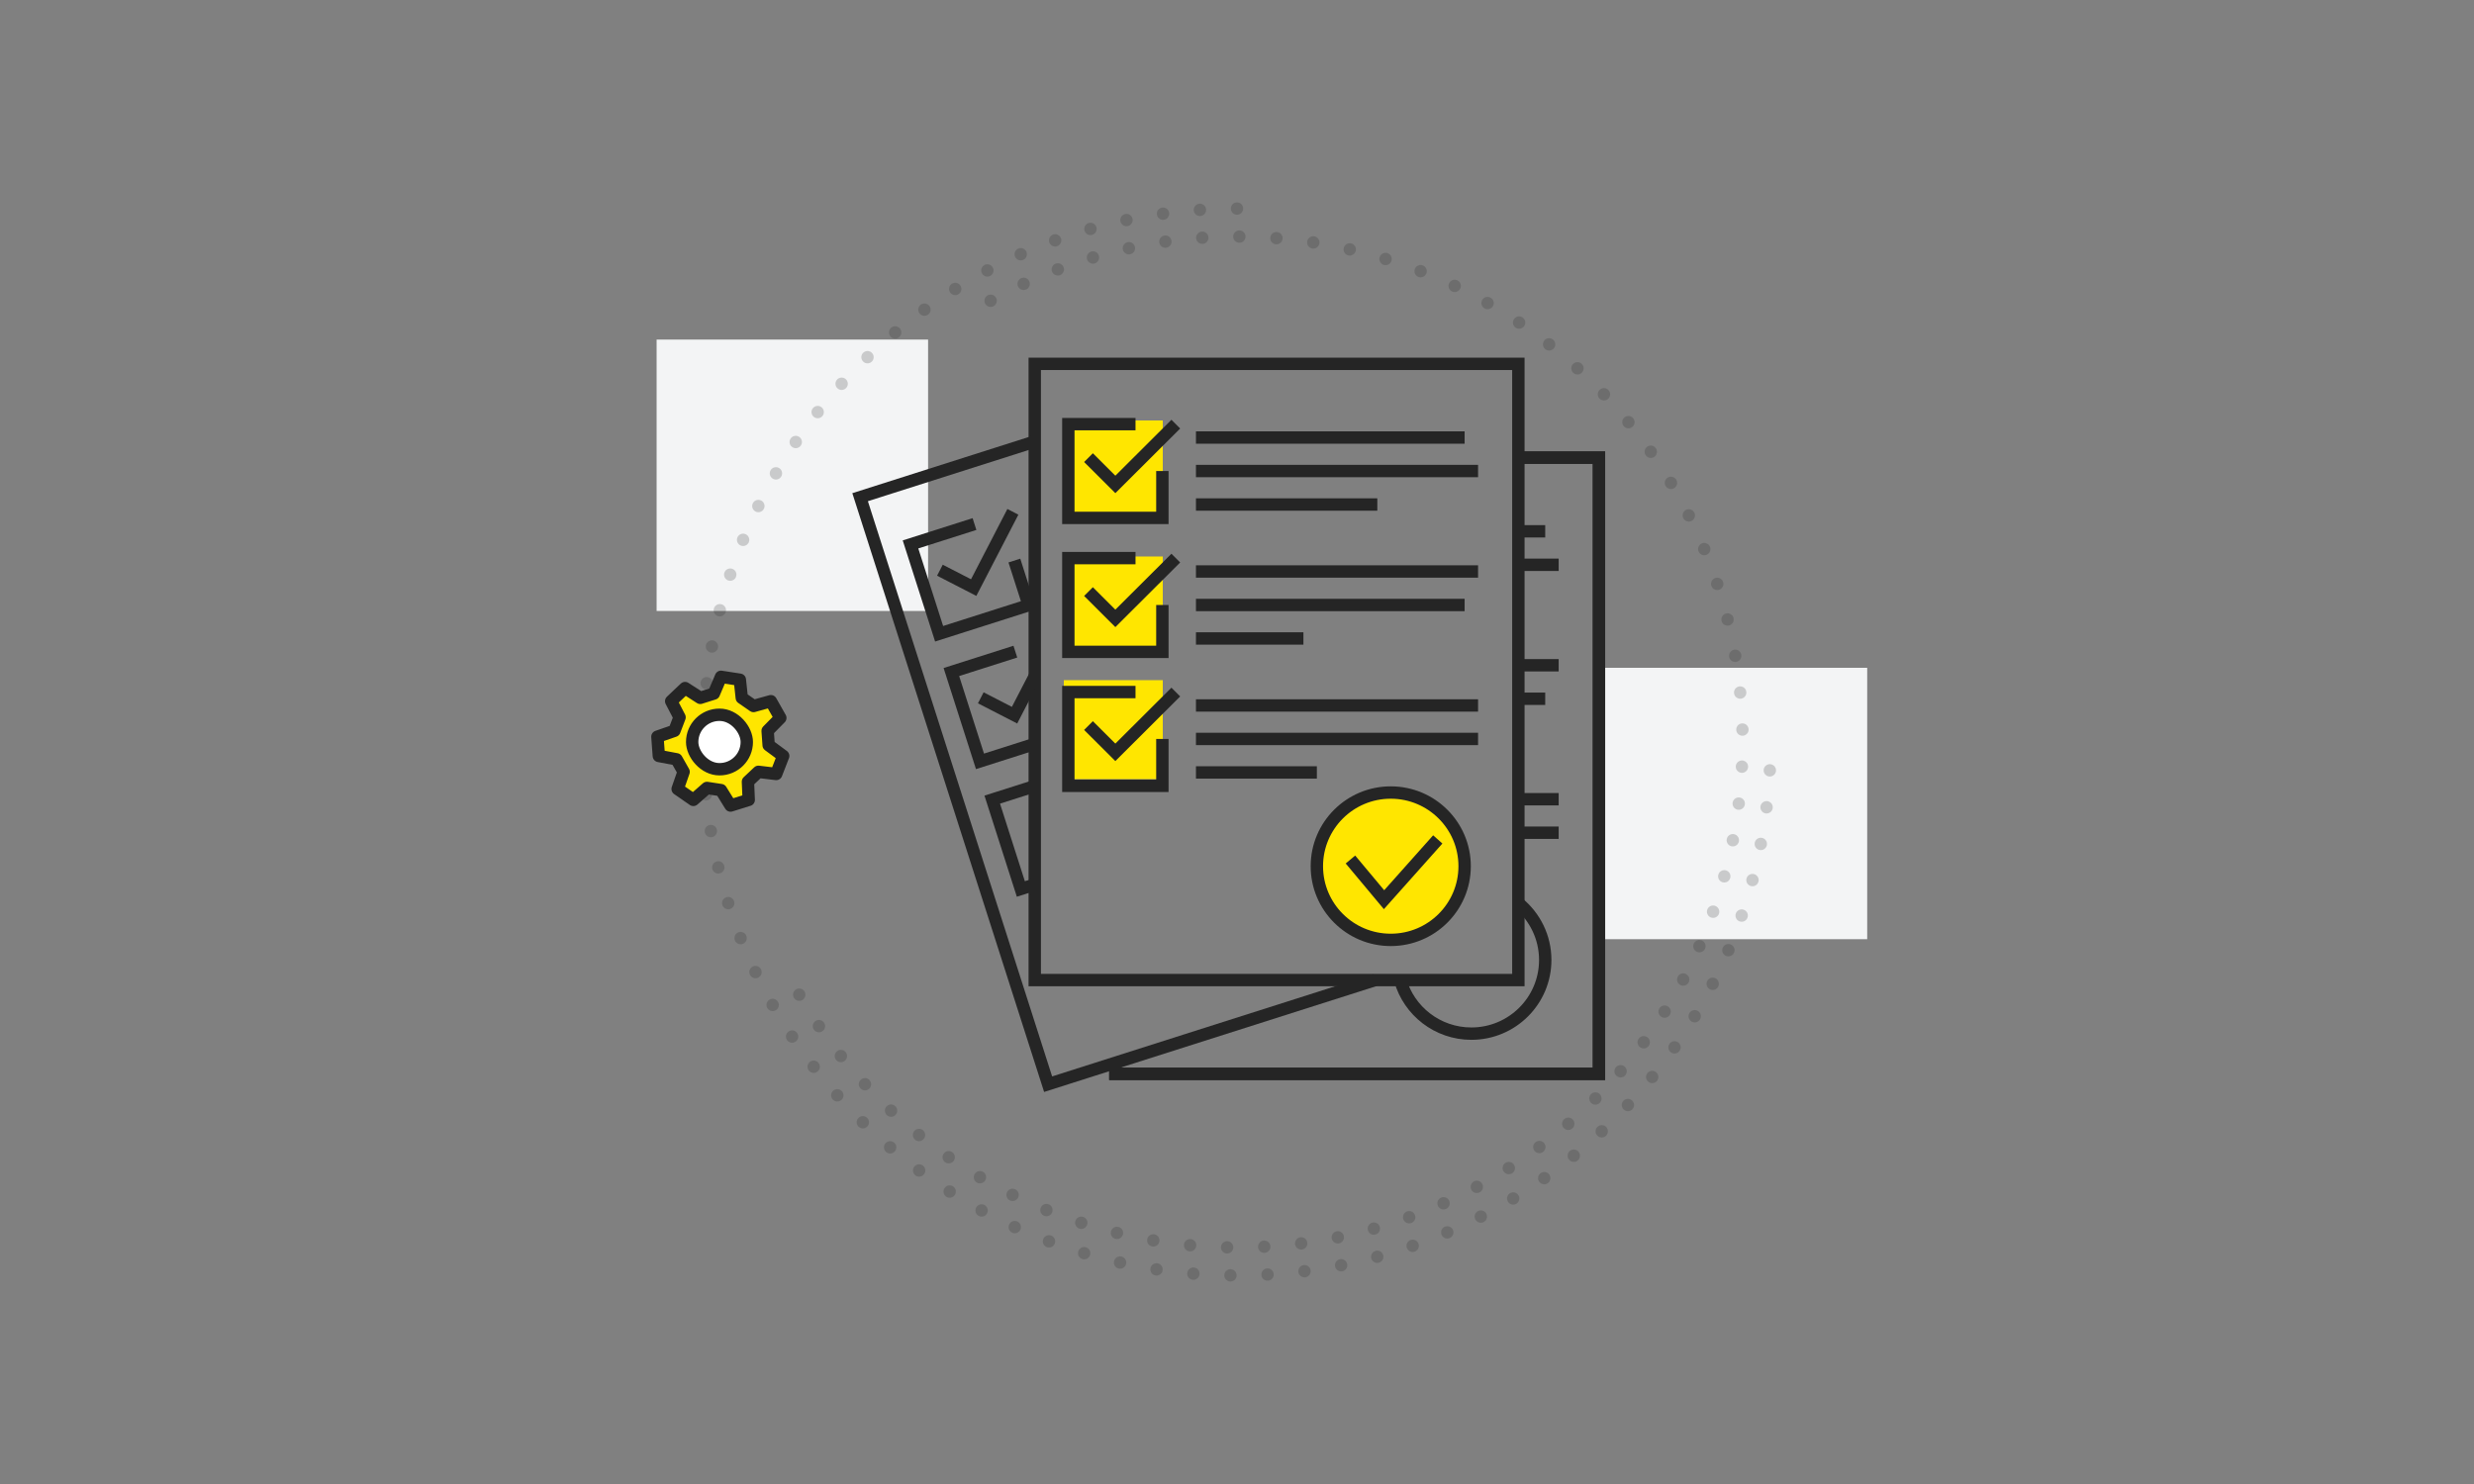 <svg xmlns="http://www.w3.org/2000/svg" xmlns:xlink="http://www.w3.org/1999/xlink" width="200px" height="120px" viewBox="0 0 200 120"><rect x="0" y="0" width="200" height="120" fill="#808080" stroke="none"/><title>Why do businesses need to go for Business Transformation?</title><g id="Why-do-businesses-need-to-go-for-Business-Transformation?" stroke="none" stroke-width="1" fill="none" fill-rule="evenodd"><g id="Rectangle-Copy-13" transform="translate(44, 4)"><rect fill="#F3F4F5" x="9.081" y="23.459" width="21.946" height="21.946"></rect><rect fill="#F3F4F5" x="85" y="50" width="21.946" height="21.946"></rect><g id="Group-3" opacity="0.2" stroke="#252525" stroke-dasharray="0,3" stroke-linecap="round"><path d="M56,96.865 C78.569,96.865 96.865,78.569 96.865,56 C96.865,33.431 78.569,15.135 56,15.135 C33.431,15.135 15.135,33.431 15.135,56" id="Path" transform="translate(56, 56) rotate(-300) translate(-56, -56) "></path><path d="M56,12.865 C32.177,12.865 12.865,32.177 12.865,56 C12.865,79.823 32.177,99.135 56,99.135 C79.823,99.135 99.135,79.823 99.135,56" id="Path"></path></g><g id="Group" transform="translate(9.081, 50.703)" stroke="#252525" stroke-linecap="round" stroke-linejoin="round"><g><polygon id="Stroke-1" fill="#FFE600" points="9.058 5.557 8.975 4.392 10.001 3.35 9.235 1.997 7.835 2.386 6.885 1.727 6.728 0.261 5.204 0.026 4.63 1.379 3.529 1.727 2.3 0.935 1.178 1.997 1.855 3.301 1.438 4.392 0.065 4.869 0.18 6.425 1.609 6.696 2.182 7.709 1.699 9.096 2.97 9.978 4.069 9.013 5.204 9.187 5.977 10.435 7.446 9.978 7.383 8.507 8.231 7.709 9.667 7.882 10.233 6.425"></polygon><rect id="Rectangle" fill="#FFFFFF" x="2.875" y="3.095" width="4.415" height="4.404" rx="2.202"></rect></g></g></g><rect id="Rectangle" fill="#FFE600" x="86" y="55" width="8" height="8"></rect><rect id="Rectangle" fill="#FFE600" x="86" y="45" width="8" height="8"></rect><rect id="Rectangle" fill="#FFE600" x="86" y="34" width="8" height="8"></rect><g id="Group-36" transform="translate(69, 29)" stroke="#252525"><polyline id="Stroke-1" points="24.967 9.088 24.967 12.879 17.365 12.879 17.365 5.297 22.796 5.297"></polyline><polyline id="Stroke-2" points="18.994 8.005 21.166 10.171 26.053 5.297"></polyline><polyline id="Stroke-3" points="24.967 19.921 24.967 23.712 17.365 23.712 17.365 16.13 22.796 16.13"></polyline><polyline id="Stroke-4" points="18.994 18.837 21.166 21.003 26.053 16.13"></polyline><polyline id="Stroke-5" points="24.967 30.753 24.967 34.544 17.365 34.544 17.365 26.961 22.796 26.961"></polyline><path d="M49.402,41.044 C49.402,44.334 46.728,47.001 43.429,47.001 C40.13,47.001 37.456,44.334 37.456,41.044 C37.456,37.753 40.13,35.086 43.429,35.086 C46.728,35.086 49.402,37.753 49.402,41.044 Z" id="Stroke-10" fill="#FFE600"></path><polyline id="Stroke-6" points="18.994 29.67 21.166 31.836 26.053 26.961"></polyline><polyline id="Stroke-7" points="40.171 40.502 42.886 43.752 47.23 38.877"></polyline><g id="Group-35" transform="translate(0, 0.046)"><polygon id="Stroke-8" points="14.65 50.205 53.746 50.205 53.746 0.376 14.65 0.376"></polygon><line x1="27.682" y1="6.334" x2="49.401" y2="6.334" id="Stroke-11"></line><line x1="27.682" y1="9.042" x2="50.488" y2="9.042" id="Stroke-12"></line><line x1="27.682" y1="11.75" x2="42.343" y2="11.75" id="Stroke-13"></line><line x1="27.682" y1="17.166" x2="50.488" y2="17.166" id="Stroke-14"></line><line x1="27.682" y1="19.875" x2="49.401" y2="19.875" id="Stroke-15"></line><line x1="27.682" y1="22.582" x2="36.369" y2="22.582" id="Stroke-16"></line><line x1="27.682" y1="27.999" x2="50.488" y2="27.999" id="Stroke-17"></line><line x1="27.682" y1="30.707" x2="50.488" y2="30.707" id="Stroke-18"></line><line x1="27.682" y1="33.415" x2="37.456" y2="33.415" id="Stroke-19"></line><polyline id="Stroke-20" points="53.746 7.959 60.262 7.959 60.262 57.788 21.166 57.788 21.166 57.246"></polyline><polyline id="Stroke-21" points="53.746 7.959 60.262 7.959 60.262 57.788 21.166 57.788 21.166 56.704"></polyline><path d="M53.748,43.986 C55.073,45.078 55.918,46.731 55.918,48.58 C55.918,51.87 53.244,54.537 49.945,54.537 C47.21,54.537 44.904,52.703 44.196,50.202" id="Stroke-22"></path><line x1="53.746" y1="13.917" x2="55.917" y2="13.917" id="Stroke-23"></line><line x1="53.746" y1="16.625" x2="57.004" y2="16.625" id="Stroke-24"></line><line x1="53.746" y1="24.749" x2="57.004" y2="24.749" id="Stroke-25"></line><line x1="53.746" y1="27.457" x2="55.917" y2="27.457" id="Stroke-26"></line><line x1="53.746" y1="35.581" x2="57.004" y2="35.581" id="Stroke-27"></line><line x1="53.746" y1="38.29" x2="57.004" y2="38.29" id="Stroke-28"></line><polyline id="Stroke-29" points="13.003 16.282 14.16 19.893 6.919 22.201 4.606 14.977 9.778 13.33"></polyline><polyline id="Stroke-30" points="6.983 17.062 9.713 18.467 12.882 12.341"></polyline><polyline id="Stroke-31" points="14.65 31.108 10.223 32.519 7.91 25.296 13.082 23.648"></polyline><polyline id="Stroke-32" points="10.287 27.381 13.017 28.786 14.65 25.628"></polyline><polyline id="Stroke-33" points="14.65 42.48 13.526 42.838 11.214 35.614 14.65 34.52"></polyline><polyline id="Stroke-34" points="42.158 50.205 15.731 58.624 0.532 11.158 14.65 6.66"></polyline></g></g></g></svg>